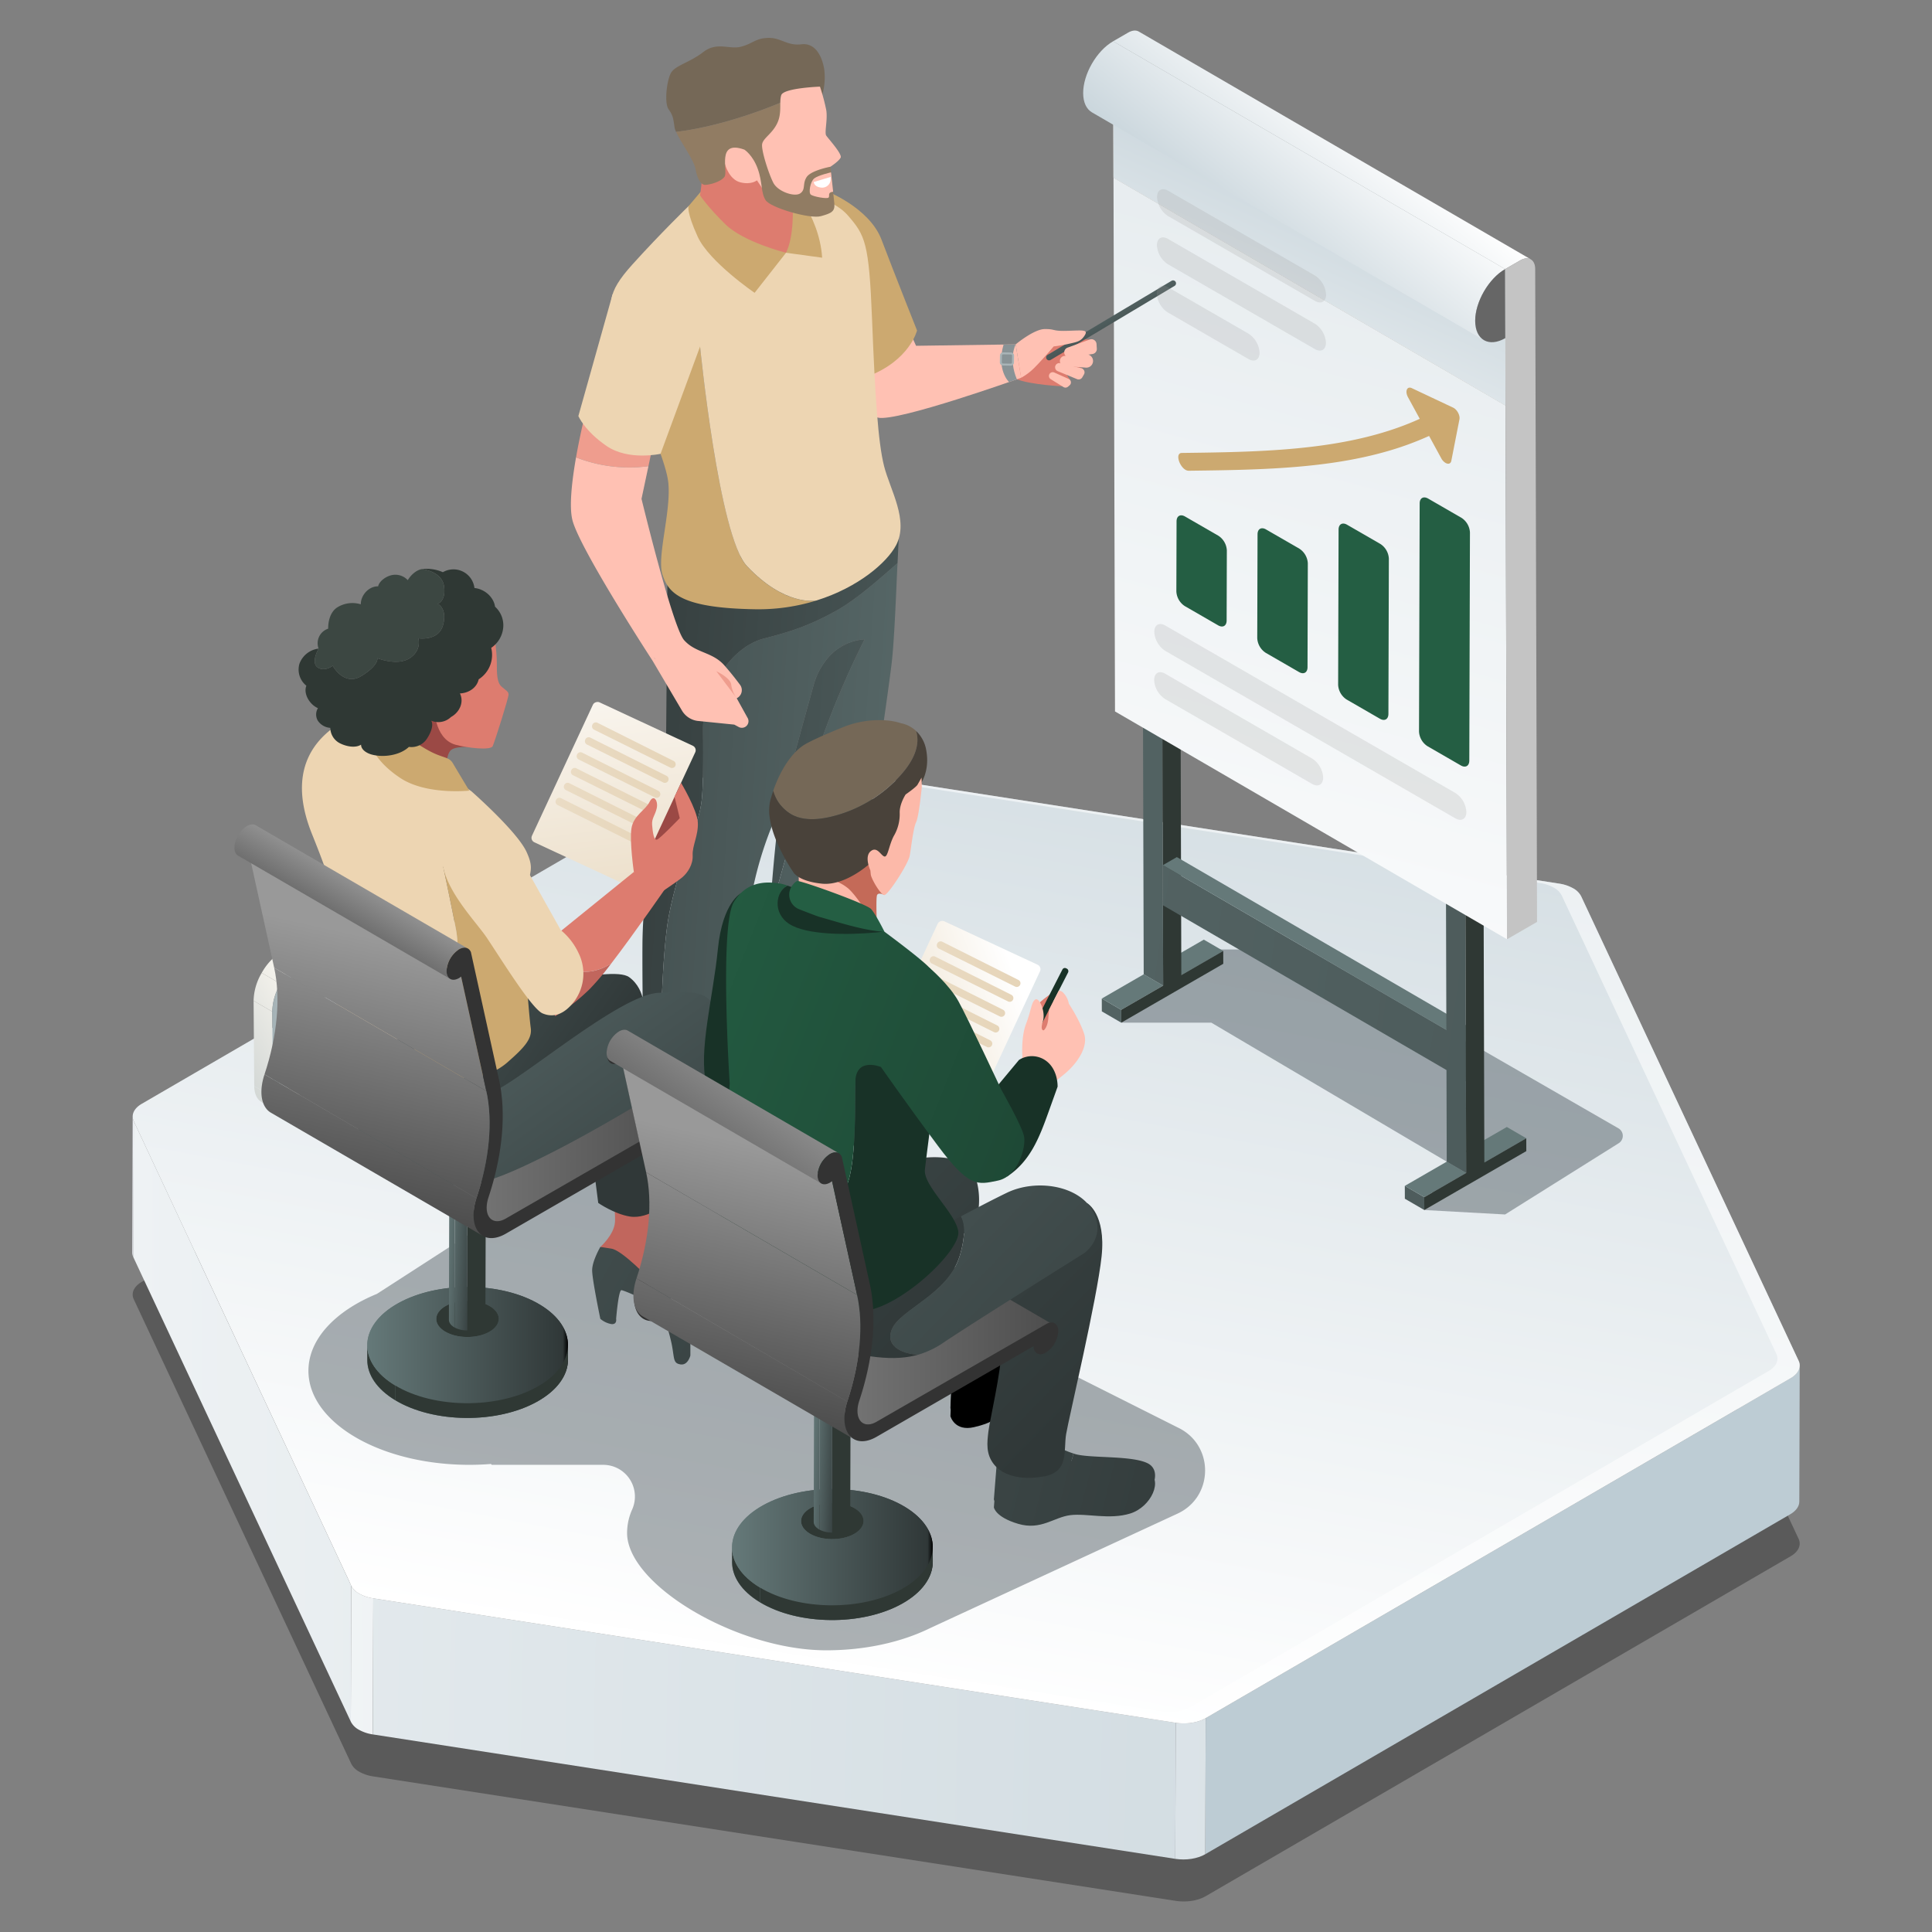 <?xml version="1.0" encoding="utf-8"?>
<svg xmlns="http://www.w3.org/2000/svg" data-name="Layer 1" id="Layer_1" viewBox="0 0 947.81 947.81">
  <rect x="0" y="0" width="947.81" height="947.81" fill="#808080" stroke="none"/>
  <defs>
    <style>
      .cls-1 {
        opacity: 0.3;
      }

      .cls-2 {
        isolation: isolate;
      }

      .cls-3 {
        fill: url(#linear-gradient);
      }

      .cls-4 {
        fill: url(#linear-gradient-2);
      }

      .cls-5 {
        fill: url(#linear-gradient-3);
      }

      .cls-6 {
        fill: #bdccd4;
      }

      .cls-7 {
        fill: url(#linear-gradient-4);
      }

      .cls-8 {
        fill: url(#linear-gradient-5);
      }

      .cls-9 {
        fill: url(#linear-gradient-6);
      }

      .cls-10 {
        opacity: 0.54;
      }

      .cls-11 {
        fill: #fff;
      }

      .cls-12 {
        fill: #26333c;
        opacity: 0.38;
      }

      .cls-13 {
        fill: url(#linear-gradient-7);
      }

      .cls-14 {
        fill: url(#linear-gradient-8);
      }

      .cls-15 {
        fill: url(#linear-gradient-9);
      }

      .cls-16 {
        fill: url(#linear-gradient-10);
      }

      .cls-17 {
        fill: #dba69a;
      }

      .cls-18 {
        fill: #2f3834;
      }

      .cls-19 {
        fill: url(#linear-gradient-11);
      }

      .cls-20 {
        fill: url(#linear-gradient-12);
      }

      .cls-21 {
        fill: #c5958a;
      }

      .cls-22 {
        fill: url(#linear-gradient-13);
      }

      .cls-23 {
        fill: url(#linear-gradient-14);
      }

      .cls-24 {
        fill: url(#linear-gradient-15);
      }

      .cls-25 {
        fill: url(#linear-gradient-16);
      }

      .cls-26 {
        fill: url(#linear-gradient-17);
      }

      .cls-27 {
        fill: url(#linear-gradient-18);
      }

      .cls-28 {
        fill: url(#linear-gradient-19);
      }

      .cls-29 {
        fill: #a9b4b7;
      }

      .cls-30 {
        fill: url(#linear-gradient-20);
      }

      .cls-31 {
        fill: url(#linear-gradient-21);
      }

      .cls-32 {
        fill: #666;
      }

      .cls-33 {
        fill: #c4c4c4;
      }

      .cls-34 {
        fill: #dd7c6f;
      }

      .cls-35 {
        fill: url(#linear-gradient-22);
      }

      .cls-36 {
        fill: #ffc1b3;
      }

      .cls-37 {
        fill: #cca970;
      }

      .cls-38 {
        fill: url(#linear-gradient-23);
      }

      .cls-39 {
        fill: url(#linear-gradient-24);
      }

      .cls-40 {
        fill: url(#linear-gradient-25);
      }

      .cls-41 {
        fill: url(#linear-gradient-26);
      }

      .cls-42 {
        fill: url(#linear-gradient-27);
      }

      .cls-43 {
        fill: #ef9d8e;
      }

      .cls-44 {
        fill: #edd5b2;
      }

      .cls-45 {
        fill: #4d5659;
      }

      .cls-46 {
        fill: #756857;
      }

      .cls-47 {
        fill: #917c63;
      }

      .cls-48 {
        fill: #899396;
      }

      .cls-49 {
        opacity: 0.21;
      }

      .cls-50 {
        fill: #999;
      }

      .cls-51 {
        fill: url(#linear-gradient-28);
      }

      .cls-52 {
        fill: url(#linear-gradient-29);
      }

      .cls-53 {
        fill: url(#linear-gradient-30);
      }

      .cls-54 {
        fill: url(#linear-gradient-31);
      }

      .cls-55 {
        fill: url(#linear-gradient-32);
      }

      .cls-56 {
        fill: url(#linear-gradient-33);
      }

      .cls-57 {
        fill: url(#linear-gradient-34);
      }

      .cls-58 {
        fill: #183227;
      }

      .cls-59 {
        fill: url(#linear-gradient-35);
      }

      .cls-60 {
        fill: url(#linear-gradient-36);
      }

      .cls-61 {
        fill: url(#linear-gradient-37);
      }

      .cls-62 {
        fill: #c1665d;
      }

      .cls-63 {
        fill: url(#linear-gradient-38);
      }

      .cls-64 {
        fill: url(#linear-gradient-39);
      }

      .cls-65 {
        fill: url(#linear-gradient-40);
      }

      .cls-66 {
        fill: url(#linear-gradient-41);
      }

      .cls-67 {
        fill: url(#linear-gradient-42);
      }

      .cls-68 {
        fill: url(#linear-gradient-43);
      }

      .cls-69 {
        fill: url(#linear-gradient-44);
      }

      .cls-70 {
        fill: url(#linear-gradient-45);
      }

      .cls-71 {
        fill: url(#linear-gradient-46);
      }

      .cls-72 {
        fill: url(#linear-gradient-47);
      }

      .cls-73 {
        fill: url(#linear-gradient-48);
      }

      .cls-74 {
        fill: url(#linear-gradient-49);
      }

      .cls-75 {
        fill: url(#linear-gradient-50);
      }

      .cls-76 {
        fill: url(#linear-gradient-51);
      }

      .cls-77 {
        fill: url(#linear-gradient-52);
      }

      .cls-78 {
        fill: url(#linear-gradient-53);
      }

      .cls-79 {
        fill: url(#linear-gradient-54);
      }

      .cls-80 {
        fill: #9b4945;
      }

      .cls-81 {
        fill: url(#linear-gradient-55);
      }

      .cls-82 {
        fill: url(#linear-gradient-56);
      }

      .cls-83 {
        fill: url(#linear-gradient-57);
      }

      .cls-84 {
        fill: url(#linear-gradient-58);
      }

      .cls-85 {
        fill: url(#linear-gradient-59);
      }

      .cls-86 {
        fill: url(#linear-gradient-60);
      }

      .cls-87 {
        fill: url(#linear-gradient-61);
      }

      .cls-88 {
        fill: url(#linear-gradient-62);
      }

      .cls-89 {
        fill: url(#linear-gradient-63);
      }

      .cls-90 {
        fill: #333;
      }

      .cls-91 {
        fill: url(#linear-gradient-64);
      }

      .cls-92 {
        fill: url(#linear-gradient-65);
      }

      .cls-93 {
        fill: #3c4742;
      }

      .cls-94 {
        fill: url(#linear-gradient-66);
      }

      .cls-95 {
        fill: url(#linear-gradient-67);
      }

      .cls-96 {
        fill: url(#linear-gradient-68);
      }

      .cls-97 {
        fill: url(#linear-gradient-69);
      }

      .cls-98 {
        fill: url(#linear-gradient-70);
      }

      .cls-99 {
        fill: #fcb9a9;
      }

      .cls-100 {
        fill: #c46a58;
      }

      .cls-101 {
        fill: #49423a;
      }

      .cls-102 {
        fill: url(#linear-gradient-71);
      }

      .cls-103 {
        fill: url(#linear-gradient-72);
      }

      .cls-104 {
        fill: url(#linear-gradient-73);
      }

      .cls-105 {
        fill: url(#linear-gradient-74);
      }

      .cls-106 {
        fill: url(#linear-gradient-75);
      }

      .cls-107 {
        fill: url(#linear-gradient-76);
      }

      .cls-108 {
        fill: url(#linear-gradient-77);
      }

      .cls-109 {
        fill: url(#linear-gradient-78);
      }

      .cls-110 {
        fill: url(#linear-gradient-79);
      }

      .cls-111 {
        fill: url(#linear-gradient-80);
      }

      .cls-112 {
        fill: url(#linear-gradient-81);
      }

      .cls-113 {
        fill: url(#linear-gradient-82);
      }

      .cls-114 {
        fill: url(#linear-gradient-83);
      }

      .cls-115 {
        fill: url(#linear-gradient-84);
      }

      .cls-116 {
        fill: #313131;
      }

      .cls-117 {
        fill: url(#linear-gradient-85);
      }

      .cls-118 {
        fill: url(#linear-gradient-86);
      }

      .cls-119 {
        fill: url(#linear-gradient-87);
      }

      .cls-120 {
        fill: url(#linear-gradient-88);
      }

      .cls-121 {
        fill: url(#linear-gradient-89);
      }

      .cls-122 {
        fill: url(#linear-gradient-90);
      }

      .cls-123 {
        fill: url(#linear-gradient-91);
      }

      .cls-124 {
        fill: url(#linear-gradient-92);
      }

      .cls-125 {
        fill: url(#linear-gradient-93);
      }

      .cls-126 {
        fill: url(#linear-gradient-94);
      }

      .cls-127 {
        fill: url(#linear-gradient-95);
      }
    </style>
    <linearGradient gradientUnits="userSpaceOnUse" id="linear-gradient" x1="-433.592" x2="785.195" y1="584.054" y2="579.685">
      <stop offset="0" stop-color="#fff"/>
      <stop offset="1" stop-color="#d0d7e5"/>
    </linearGradient>
    <linearGradient gradientUnits="userSpaceOnUse" id="linear-gradient-2" x1="-247.539" x2="971.248" y1="698.654" y2="694.285">
      <stop offset="0" stop-color="#fff"/>
      <stop offset="1" stop-color="#bdccd4"/>
    </linearGradient>
    <linearGradient href="#linear-gradient-2" id="linear-gradient-3" x1="-96.799" x2="1121.989" y1="815.358" y2="810.989"/>
    <linearGradient href="#linear-gradient-2" id="linear-gradient-4" x1="-616.196" x2="1198.88" y1="828.84" y2="863.788"/>
    <linearGradient href="#linear-gradient-2" id="linear-gradient-5" x1="-404.266" x2="1410.809" y1="858.486" y2="893.433"/>
    <linearGradient href="#linear-gradient-2" id="linear-gradient-6" x1="431.447" x2="571.447" y1="832.515" y2="96.515"/>
    <linearGradient gradientUnits="userSpaceOnUse" id="linear-gradient-7" x1="585.055" x2="585.055" y1="742.697" y2="827.745">
      <stop offset="0" stop-color="#657979"/>
      <stop offset="0.974" stop-color="#303838"/>
      <stop offset="1"/>
    </linearGradient>
    <linearGradient href="#linear-gradient-7" id="linear-gradient-8" x1="-82.357" x2="1752.93" y1="408.531" y2="663.674"/>
    <linearGradient href="#linear-gradient-7" id="linear-gradient-9" x1="555.572" x2="555.572" y1="742.697" y2="827.745"/>
    <linearGradient href="#linear-gradient-7" id="linear-gradient-10" x1="-69.859" x2="1765.428" y1="318.629" y2="573.772"/>
    <linearGradient href="#linear-gradient-7" id="linear-gradient-11" x1="-77.988" x2="1757.3" y1="377.101" y2="632.244"/>
    <linearGradient href="#linear-gradient-7" id="linear-gradient-12" x1="648.506" x2="648.506" y1="742.697" y2="827.745"/>
    <linearGradient href="#linear-gradient-7" id="linear-gradient-13" x1="733.716" x2="733.716" y1="742.697" y2="827.745"/>
    <linearGradient href="#linear-gradient-7" id="linear-gradient-14" x1="-92.073" x2="1743.214" y1="478.421" y2="733.563"/>
    <linearGradient href="#linear-gradient-7" id="linear-gradient-15" x1="704.233" x2="704.233" y1="742.697" y2="827.745"/>
    <linearGradient href="#linear-gradient-7" id="linear-gradient-16" x1="-79.574" x2="1755.713" y1="388.515" y2="643.658"/>
    <linearGradient href="#linear-gradient-2" id="linear-gradient-17" x1="566.694" x2="894.119" y1="555.91" y2="-657.274"/>
    <linearGradient gradientUnits="userSpaceOnUse" id="linear-gradient-18" x1="558.085" x2="1144.5" y1="438.807" y2="-1733.992">
      <stop offset="0" stop-color="#fff"/>
      <stop offset="1" stop-color="#cca970"/>
    </linearGradient>
    <linearGradient href="#linear-gradient-2" id="linear-gradient-19" x1="585.156" x2="676.383" y1="251.158" y2="52.412"/>
    <linearGradient href="#linear-gradient-2" id="linear-gradient-20" x1="664.573" x2="598.596" y1="54.344" y2="134.168"/>
    <linearGradient href="#linear-gradient-2" id="linear-gradient-21" x1="666.895" x2="600.918" y1="56.263" y2="136.087"/>
    <linearGradient gradientTransform="matrix(0.972, 0.234, -0.234, 0.972, -1271.87, 433.372)" href="#linear-gradient-7" id="linear-gradient-22" x1="1690.766" x2="1715.088" y1="-705.762" y2="-678.38"/>
    <linearGradient gradientTransform="matrix(-1, 0, 0, 1, -2376.632, 0)" href="#linear-gradient-7" id="linear-gradient-23" x1="-3093.348" x2="-2649.016" y1="447.202" y2="585.243"/>
    <linearGradient gradientTransform="matrix(-1, 0, 0, 1, -2376.632, 0)" href="#linear-gradient-7" id="linear-gradient-24" x1="-3097.962" x2="-2653.63" y1="462.054" y2="600.094"/>
    <linearGradient gradientTransform="matrix(-1, 0, 0, 1, -2376.632, 0)" href="#linear-gradient-7" id="linear-gradient-25" x1="-2922.912" x2="-2532.368" y1="427.083" y2="401.463"/>
    <linearGradient gradientTransform="matrix(-1, 0, 0, 1, -2376.632, 0)" href="#linear-gradient-7" id="linear-gradient-26" x1="-3023.386" x2="-2635.93" y1="423.113" y2="397.695"/>
    <linearGradient gradientTransform="matrix(-1, 0, 0, 1, -2376.632, 0)" href="#linear-gradient-7" id="linear-gradient-27" x1="-2996.447" x2="-2605.689" y1="395.39" y2="369.756"/>
    <linearGradient gradientUnits="userSpaceOnUse" id="linear-gradient-28" x1="539.367" x2="424.473" y1="376.147" y2="596.36">
      <stop offset="0" stop-color="#245e43"/>
      <stop offset="1" stop-color="#183227"/>
    </linearGradient>
    <linearGradient href="#linear-gradient-28" id="linear-gradient-29" x1="576.577" x2="461.683" y1="395.561" y2="615.774"/>
    <linearGradient href="#linear-gradient-28" id="linear-gradient-30" x1="612.021" x2="497.128" y1="414.054" y2="634.266"/>
    <linearGradient href="#linear-gradient-28" id="linear-gradient-31" x1="645.319" x2="530.426" y1="431.427" y2="651.639"/>
    <linearGradient href="#linear-gradient-7" id="linear-gradient-32" x1="180.188" x2="278.644" y1="667.114" y2="667.114"/>
    <linearGradient href="#linear-gradient-7" id="linear-gradient-33" x1="180.167" x2="278.644" y1="649.309" y2="649.309"/>
    <linearGradient href="#linear-gradient-7" id="linear-gradient-34" x1="180.167" x2="278.624" y1="659.875" y2="659.875"/>
    <linearGradient href="#linear-gradient-7" id="linear-gradient-35" x1="218.934" x2="234.314" y1="609.897" y2="610.666"/>
    <linearGradient href="#linear-gradient-7" id="linear-gradient-36" x1="218.818" x2="234.198" y1="612.227" y2="612.996"/>
    <linearGradient href="#linear-gradient-7" id="linear-gradient-37" x1="-120.758" x2="477.474" y1="394.653" y2="727.111"/>
    <linearGradient href="#linear-gradient-7" id="linear-gradient-38" x1="-115.843" x2="482.389" y1="385.808" y2="718.267"/>
    <linearGradient gradientUnits="userSpaceOnUse" id="linear-gradient-39" x1="-179.694" x2="162.43" y1="431.174" y2="514.288">
      <stop offset="0" stop-color="#657979"/>
      <stop offset="1" stop-color="#303838"/>
    </linearGradient>
    <linearGradient gradientTransform="matrix(-1, 0, 0, 1, -5538.52, 0)" gradientUnits="userSpaceOnUse" id="linear-gradient-40" x1="-5827.364" x2="-5615.102" y1="447.417" y2="567.896">
      <stop offset="0" stop-color="#787973"/>
      <stop offset="0.579" stop-color="#f9f6ef"/>
      <stop offset="1" stop-color="#5f605b"/>
    </linearGradient>
    <linearGradient href="#linear-gradient-40" id="linear-gradient-41" x1="-5817.196" x2="-5604.935" y1="429.504" y2="549.983"/>
    <linearGradient href="#linear-gradient-40" id="linear-gradient-42" x1="-5807.202" x2="-5594.941" y1="411.897" y2="532.376"/>
    <linearGradient href="#linear-gradient-40" id="linear-gradient-43" x1="-5830.645" x2="-5618.384" y1="453.198" y2="573.678"/>
    <linearGradient href="#linear-gradient-40" id="linear-gradient-44" x1="-5802.023" x2="-5589.762" y1="402.771" y2="523.251"/>
    <linearGradient href="#linear-gradient-40" id="linear-gradient-45" x1="-5830.139" x2="-5617.877" y1="452.306" y2="572.785"/>
    <linearGradient gradientTransform="matrix(-1, 0, 0, 1, -5538.52, 0)" gradientUnits="userSpaceOnUse" id="linear-gradient-46" x1="-5828.428" x2="-5616.166" y1="449.291" y2="569.771">
      <stop offset="0" stop-color="#a3b1b5"/>
      <stop offset="0.579" stop-color="#f9f6ef"/>
      <stop offset="1" stop-color="#a3b1b5"/>
    </linearGradient>
    <linearGradient href="#linear-gradient-46" id="linear-gradient-47" x1="-5817.276" x2="-5605.015" y1="429.644" y2="550.124"/>
    <linearGradient href="#linear-gradient-40" id="linear-gradient-48" x1="-5801.068" x2="-5588.806" y1="401.088" y2="521.568"/>
    <linearGradient href="#linear-gradient-46" id="linear-gradient-49" x1="-5805.798" x2="-5593.537" y1="409.423" y2="529.902"/>
    <linearGradient href="#linear-gradient-46" id="linear-gradient-50" x1="-5802.305" x2="-5590.044" y1="403.268" y2="523.748"/>
    <linearGradient href="#linear-gradient-46" id="linear-gradient-51" x1="-5758.952" x2="-5672.097" y1="491.811" y2="491.811"/>
    <linearGradient gradientUnits="userSpaceOnUse" id="linear-gradient-52" x1="137.56" x2="336.161" y1="544.901" y2="544.901">
      <stop offset="0" stop-color="#999"/>
      <stop offset="1" stop-color="#4d4d4d"/>
    </linearGradient>
    <linearGradient href="#linear-gradient-7" id="linear-gradient-53" x1="108.356" x2="288.115" y1="415.315" y2="540.953"/>
    <linearGradient href="#linear-gradient-7" id="linear-gradient-54" x1="167.825" x2="356.283" y1="391.928" y2="652.869"/>
    <linearGradient gradientTransform="translate(527.214 -47.716) rotate(65.048)" href="#linear-gradient-18" id="linear-gradient-55" x1="288.434" x2="340.619" y1="297.926" y2="677.722"/>
    <linearGradient href="#linear-gradient-18" id="linear-gradient-56" x1="12.12" x2="658.997" y1="325.695" y2="412.031"/>
    <linearGradient href="#linear-gradient-18" id="linear-gradient-57" x1="11.103" x2="657.98" y1="333.311" y2="419.648"/>
    <linearGradient href="#linear-gradient-18" id="linear-gradient-58" x1="10.069" x2="656.946" y1="341.063" y2="427.399"/>
    <linearGradient href="#linear-gradient-18" id="linear-gradient-59" x1="9.009" x2="655.886" y1="349.004" y2="435.34"/>
    <linearGradient href="#linear-gradient-18" id="linear-gradient-60" x1="7.992" x2="654.869" y1="356.621" y2="442.957"/>
    <linearGradient href="#linear-gradient-18" id="linear-gradient-61" x1="6.958" x2="653.835" y1="364.372" y2="450.708"/>
    <linearGradient gradientTransform="matrix(-1, 0, 0, 1, -5538.52, 0)" href="#linear-gradient-52" id="linear-gradient-62" x1="-5722.607" x2="-5694.497" y1="460.185" y2="586.681"/>
    <linearGradient href="#linear-gradient-52" id="linear-gradient-63" x1="177.785" x2="157.489" y1="429.68" y2="464.472"/>
    <linearGradient gradientTransform="matrix(-1, 0, 0, 1, -5538.52, 0)" href="#linear-gradient-52" id="linear-gradient-64" x1="-5738.061" x2="-5709.951" y1="463.619" y2="590.116"/>
    <linearGradient gradientTransform="matrix(-1, 0, 0, 1, -5538.52, 0)" href="#linear-gradient-52" id="linear-gradient-65" x1="-5744.39" x2="-5716.28" y1="465.026" y2="591.522"/>
    <linearGradient href="#linear-gradient-7" id="linear-gradient-66" x1="359.156" x2="457.612" y1="766.266" y2="766.266"/>
    <linearGradient href="#linear-gradient-7" id="linear-gradient-67" x1="359.135" x2="457.612" y1="748.461" y2="748.461"/>
    <linearGradient href="#linear-gradient-7" id="linear-gradient-68" x1="359.135" x2="457.592" y1="759.026" y2="759.026"/>
    <linearGradient href="#linear-gradient-7" id="linear-gradient-69" x1="397.902" x2="413.282" y1="709.049" y2="709.818"/>
    <linearGradient href="#linear-gradient-7" id="linear-gradient-70" x1="397.786" x2="413.166" y1="711.379" y2="712.148"/>
    <linearGradient gradientTransform="translate(722.393 -138.966) rotate(65.048)" href="#linear-gradient-18" id="linear-gradient-71" x1="500.901" x2="316.792" y1="485.343" y2="554.927"/>
    <linearGradient href="#linear-gradient-18" id="linear-gradient-72" x1="181.261" x2="828.137" y1="433.114" y2="519.45"/>
    <linearGradient href="#linear-gradient-18" id="linear-gradient-73" x1="180.244" x2="827.121" y1="440.73" y2="527.067"/>
    <linearGradient href="#linear-gradient-18" id="linear-gradient-74" x1="179.209" x2="826.086" y1="448.482" y2="534.818"/>
    <linearGradient href="#linear-gradient-18" id="linear-gradient-75" x1="178.15" x2="825.026" y1="456.423" y2="542.759"/>
    <linearGradient href="#linear-gradient-18" id="linear-gradient-76" x1="177.133" x2="824.01" y1="464.04" y2="550.376"/>
    <linearGradient href="#linear-gradient-18" id="linear-gradient-77" x1="176.098" x2="822.975" y1="471.791" y2="558.127"/>
    <linearGradient href="#linear-gradient-7" id="linear-gradient-78" x1="40.986" x2="527.11" y1="186.799" y2="657.459"/>
    <linearGradient href="#linear-gradient-7" id="linear-gradient-79" x1="-46.16" x2="636.154" y1="588.949" y2="760.977"/>
    <linearGradient href="#linear-gradient-7" id="linear-gradient-80" x1="-46.1" x2="20.585" y1="518.285" y2="539.547"/>
    <linearGradient href="#linear-gradient-7" id="linear-gradient-81" x1="-43.055" x2="23.63" y1="508.735" y2="529.997"/>
    <linearGradient href="#linear-gradient-7" id="linear-gradient-82" x1="-45.219" x2="637.094" y1="585.22" y2="757.248"/>
    <linearGradient href="#linear-gradient-7" id="linear-gradient-83" x1="-45.61" x2="636.704" y1="586.768" y2="758.796"/>
    <linearGradient href="#linear-gradient-39" id="linear-gradient-84" x1="51.883" x2="538.007" y1="210.273" y2="680.933"/>
    <linearGradient href="#linear-gradient-52" id="linear-gradient-85" x1="320.014" x2="517.541" y1="644.89" y2="644.89"/>
    <linearGradient gradientTransform="translate(-2279.591)" gradientUnits="userSpaceOnUse" id="linear-gradient-86" x1="2115.33" x2="3103.978" y1="424.828" y2="797.363">
      <stop offset="0" stop-color="#e5f1fe"/>
      <stop offset="1" stop-color="#356589"/>
    </linearGradient>
    <linearGradient href="#linear-gradient-7" id="linear-gradient-87" x1="152.468" x2="638.592" y1="302.358" y2="773.018"/>
    <linearGradient href="#linear-gradient-7" id="linear-gradient-88" x1="-14.155" x2="471.969" y1="197.693" y2="668.354"/>
    <linearGradient href="#linear-gradient-28" id="linear-gradient-89" x1="299.288" x2="728.392" y1="477.633" y2="646.761"/>
    <linearGradient href="#linear-gradient-28" id="linear-gradient-90" x1="477.104" x2="546.689" y1="480.553" y2="516.312"/>
    <linearGradient gradientTransform="matrix(-1, 0, 0, 1, -4338.881, 0)" href="#linear-gradient-52" id="linear-gradient-91" x1="-4705.17" x2="-4677.212" y1="560.632" y2="686.444"/>
    <linearGradient href="#linear-gradient-52" id="linear-gradient-92" x1="370.422" x2="324.999" y1="517.982" y2="582.734"/>
    <linearGradient gradientTransform="matrix(-1, 0, 0, 1, -4338.881, 0)" href="#linear-gradient-52" id="linear-gradient-93" x1="-4720.541" x2="-4692.582" y1="564.047" y2="689.86"/>
    <linearGradient gradientTransform="matrix(-1, 0, 0, 1, -4338.881, 0)" href="#linear-gradient-52" id="linear-gradient-94" x1="-4726.835" x2="-4698.877" y1="565.446" y2="691.258"/>
    <linearGradient href="#linear-gradient-28" id="linear-gradient-95" x1="304.922" x2="734.025" y1="463.34" y2="632.469"/>
  </defs>
  <title>marvin_bender 2</title>
  <g>
    <g>
      <g class="cls-1">
        <path d="M771.736,523.147A9.439,9.439,0,0,1,775.7,527.1L882.37,754.932c1.428,3.047-.048,6.3-3.886,8.527L591.49,930.242c-3.838,2.23-9.448,3.1-14.714,2.283L183.115,871.48a19.9,19.9,0,0,1-6.846-2.286,9.439,9.439,0,0,1-3.968-3.958L65.627,637.413c-1.428-3.048.062-6.3,3.9-8.526L356.521,462.1c3.838-2.23,9.435-3.1,14.7-2.283l393.668,61.04A19.9,19.9,0,0,1,771.736,523.147Z"/>
      </g>
      <g class="cls-2">
        <path class="cls-3" d="M64.905,614.486l.189-66.768a5.415,5.415,0,0,0,.533,2.327l-.189,66.768A5.415,5.415,0,0,1,64.905,614.486Z"/>
        <polygon class="cls-4" points="172.3 777.868 172.111 844.636 65.438 616.813 65.627 550.045 172.3 777.868"/>
        <path class="cls-5" d="M183.115,784.112l-.189,66.768a19.9,19.9,0,0,1-6.846-2.286,9.439,9.439,0,0,1-3.968-3.958l.189-66.768a9.439,9.439,0,0,0,3.968,3.958A19.9,19.9,0,0,0,183.115,784.112Z"/>
        <path class="cls-6" d="M878.484,676.09,591.49,842.873l-.189,66.768L878.295,742.859c2.866-1.665,4.414-3.9,4.421-6.191l.189-66.768C882.9,672.192,881.35,674.425,878.484,676.09Z"/>
        <polygon class="cls-7" points="576.775 845.156 576.586 911.924 182.925 850.88 183.115 784.112 576.775 845.156"/>
        <path class="cls-8" d="M591.49,842.874l-.189,66.768c-3.838,2.23-9.448,3.1-14.714,2.283l.189-66.768C582.041,845.973,587.652,845.1,591.49,842.874Z"/>
        <path class="cls-9" d="M882.37,667.564,775.7,439.736a9.439,9.439,0,0,0-3.968-3.958,19.9,19.9,0,0,0-6.846-2.286l-393.668-61.04c-5.266-.817-10.862.052-14.7,2.282L69.527,541.518c-3.838,2.23-5.328,5.479-3.9,8.526L172.3,777.868a9.439,9.439,0,0,0,3.968,3.958,19.892,19.892,0,0,0,6.846,2.286l393.661,61.044c5.266.817,10.877-.052,14.714-2.283L878.484,676.09C882.322,673.86,883.8,670.611,882.37,667.564Z"/>
      </g>
      <g class="cls-10">
        <path class="cls-11" d="M882.37,667.564,775.7,439.736a9.443,9.443,0,0,0-3.968-3.958,19.9,19.9,0,0,0-6.846-2.286l-393.668-61.04a25.731,25.731,0,0,0-9.227.262,25.539,25.539,0,0,1,5.021.255l388.5,60.239a19.635,19.635,0,0,1,6.757,2.256,9.316,9.316,0,0,1,3.916,3.906L871.456,664.208c1.41,3.008-.047,6.213-3.835,8.415L584.393,837.218c-3.787,2.2-9.324,3.059-14.521,2.252L181.377,779.227a19.634,19.634,0,0,1-6.757-2.256,9.314,9.314,0,0,1-3.916-3.906l1.6,4.8a9.443,9.443,0,0,0,3.968,3.958,19.9,19.9,0,0,0,6.846,2.286l393.661,61.044c5.266.817,10.877-.052,14.714-2.283L878.484,676.09C882.322,673.86,883.8,670.611,882.37,667.564Z"/>
      </g>
    </g>
    <g>
      <g>
        <g>
          <path class="cls-12" d="M550.075,501.711h44.2L709.748,569.9l-11.012,23.719,39.65,2.179,55.738-34.956a4.261,4.261,0,0,0-.137-7.3L641.673,465.8h-50.3Z"/>
          <g>
            <g class="cls-2">
              <polygon class="cls-13" points="579.54 478.386 570.003 472.844 590.57 460.97 600.106 466.512 579.54 478.386"/>
              <polygon class="cls-14" points="550.075 501.711 540.539 496.169 540.521 489.866 550.057 495.408 550.075 501.711"/>
              <polygon class="cls-15" points="550.057 495.408 540.521 489.866 561.087 477.992 570.623 483.534 550.057 495.408"/>
              <polygon class="cls-16" points="570.623 483.534 561.087 477.992 560.669 330.421 570.205 335.963 570.623 483.534"/>
              <polygon class="cls-17" points="570.205 335.963 560.669 330.421 569.585 325.273 579.121 330.815 570.205 335.963"/>
              <polygon class="cls-18" points="579.121 330.815 579.54 478.386 600.106 466.512 600.123 472.815 550.075 501.711 550.057 495.408 570.623 483.534 570.205 335.963 579.121 330.815"/>
            </g>
            <g class="cls-2">
              <polygon class="cls-19" points="719.72 530.819 570.548 444.13 570.492 424.433 719.664 511.122 719.72 530.819"/>
              <polygon class="cls-20" points="719.664 511.122 570.492 424.433 577.348 420.475 726.519 507.164 719.664 511.122"/>
              <polygon class="cls-21" points="726.519 507.164 726.575 526.861 719.72 530.819 719.664 511.122 726.519 507.164"/>
            </g>
            <g class="cls-2">
              <polygon class="cls-22" points="728.201 570.293 718.665 564.751 739.231 552.877 748.767 558.419 728.201 570.293"/>
              <polygon class="cls-23" points="698.736 593.618 689.2 588.076 689.182 581.773 698.718 587.315 698.736 593.618"/>
              <polygon class="cls-24" points="698.718 587.315 689.182 581.773 709.748 569.899 719.285 575.441 698.718 587.315"/>
              <polygon class="cls-25" points="719.285 575.441 709.748 569.899 709.33 422.321 718.866 427.863 719.285 575.441"/>
              <polygon class="cls-17" points="718.866 427.863 709.33 422.321 718.246 417.173 727.783 422.715 718.866 427.863"/>
              <polygon class="cls-18" points="727.783 422.715 728.201 570.293 748.767 558.419 748.785 564.722 698.736 593.618 698.718 587.315 719.285 575.441 718.866 427.863 727.783 422.715"/>
            </g>
          </g>
          <g>
            <g>
              <g class="cls-2">
                <g>
                  <polygon class="cls-26" points="546.26 87.139 547.002 349.019 739.318 460.781 738.576 198.902 546.26 87.139"/>
                  <polygon class="cls-27" points="738.482 165.882 546.166 54.12 546.26 87.139 738.576 198.902 738.482 165.882"/>
                  <polygon class="cls-28" points="738.482 165.882 546.166 54.12 546.26 87.139 738.576 198.902 738.482 165.882"/>
                </g>
                <polygon class="cls-29" points="738.482 165.882 546.166 54.12 546.07 20.255 738.386 132.017 738.482 165.882"/>
              </g>
              <g class="cls-2">
                <g>
                  <path class="cls-30" d="M558.681,15.482c-1.335-.776-3.181-.672-5.211.5l-7.4,4.273L738.386,132.017l7.4-4.273c2.03-1.172,3.876-1.276,5.211-.5Z"/>
                  <path class="cls-31" d="M531.385,45.7c.013,4.625,1.661,7.888,4.31,9.427L728.011,166.886c-2.649-1.539-4.3-4.8-4.31-9.427-.026-9.316,6.583-20.764,14.685-25.442L546.07,20.255C537.967,24.933,531.358,36.38,531.385,45.7Z"/>
                </g>
                <path class="cls-32" d="M738.386,132.017l.1,33.865c-8.1,4.678-14.755.887-14.781-8.423S730.284,136.695,738.386,132.017Z"/>
              </g>
            </g>
            <path class="cls-33" d="M745.787,127.744c4.036-2.33,7.343-.439,7.357,4.192l.021,7.565.027,9.448.86,303.325-14.733,8.506-.836-294.9-.1-33.865Z"/>
          </g>
          <g>
            <path class="cls-34" d="M526.1,166.192l8.474.378-7.021,12.809,3.6,1.438-8.472,2.03,2.4,3.744-3.967,2.913s-14.98-.675-22.252-3.424,13.023-21.729,13.023-21.729Z"/>
            <path class="cls-35" d="M515.381,176.6,576.3,140.208a1.451,1.451,0,0,0-1.515-2.472l-60.921,36.391a1.451,1.451,0,0,0,1.515,2.472Z"/>
            <path class="cls-36" d="M412.245,181.587s9.033,21.019,18.426,23.293,70.293-19.545,70.293-19.545l-2.69-16.39-48.869.695L444.859,159.6Z"/>
            <g>
              <path class="cls-37" d="M404.743,93.418s21.62,8.179,27.693,24.1c7.232,18.965,17.448,44.61,17.448,44.61s-3.536,14.722-24.322,22.595c-9.36,3.545-18.766-.492-18.766-.492l-13.626-80.713Z"/>
              <g>
                <path class="cls-38" d="M380.873,519.638v27.625s-.218,7.557,13.1,7.041,13.75,5.14,25.973,7.967,28.373,5.052,31.866-5.2-20.3-18.731-28.592-25.692S412.3,520.943,412.3,520.943Z"/>
                <path class="cls-39" d="M321.07,544s2.376,30.235,2.825,42.2,11.8,32.845,27.95,32.41,17.024-21.969,12.659-33.933-8.84-26.833-9.167-30.372a69,69,0,0,1-.218-7.259Z"/>
                <g>
                  <path class="cls-40" d="M374.768,313.251c-17.2,4.441-30.087,27.06-29.876,44.769.167,13.977.1,28.629-.715,35.023-1.775,13.921-9.574,25.232-15.685,54.379-4.837,23.07-4.752,82.921-4.506,106.881,3.2,1.734,7.721,2.964,14.109,2.747,19.207-.653,18.988-11.528,18.988-11.528s7.2-83.091,11.786-107.018A177.517,177.517,0,0,1,382.4,396.742h0l16.773-60.752a34.9,34.9,0,0,1,7.587-13.929,26.162,26.162,0,0,1,17.386-8.443l.032,0a441.562,441.562,0,0,0-19.9,45.931c-7.368,19.785-20.033,65.183-26.509,88.907-.077,1.761-.137,3.461-.17,5.06-.437,20.664-.218,68.082-.218,68.082s3.492,7.831,16.151,9.788,20.08-9.788,20.08-9.788,2.619-57.642,7.421-85.7,14.187-92.227,16.369-110.281c1.465-12.114,2.36-38.9,2.909-49.309-5.389,4.444-18.7,17.093-30.651,23.637C396.292,307.259,387.5,309.964,374.768,313.251Z"/>
                  <path class="cls-41" d="M436.529,256.957l-90.577,20.006-18.489,3.5-.936,113.456a230.717,230.717,0,0,0-11.349,68.518c-.218,37.413,1.31,82.874,1.31,82.874s1.077,5.519,7.5,9c-.246-23.961-.331-83.812,4.506-106.881,6.111-29.147,13.91-40.458,15.685-54.379.815-6.394.882-21.046.715-35.023-.211-17.71,12.673-40.328,29.876-44.769,12.734-3.287,21.525-5.993,34.891-13.31,11.954-6.544,25.263-19.193,30.651-23.637.269-5.105.478-10.2.606-12.236C441.307,257.874,436.529,256.957,436.529,256.957Z"/>
                  <path class="cls-42" d="M424.178,313.615l-.032,0a26.162,26.162,0,0,0-17.386,8.443,34.9,34.9,0,0,0-7.587,13.929L382.4,396.742h0s-3.713,30.726-4.631,51.711c6.475-23.723,19.141-69.122,26.509-88.907A441.562,441.562,0,0,1,424.178,313.615Z"/>
                </g>
              </g>
              <g>
                <path class="cls-43" d="M282.6,224.384c2.129-12.121,4.833-22.675,4.833-22.675l33.433,14.013L318.116,228.7A71.5,71.5,0,0,1,282.6,224.384Z"/>
                <path class="cls-36" d="M318.116,228.7l-3.4,16.026s15.242,62.934,20.9,69.325,13.767,5.654,19.667,12.292c3.094,3.481,5.85,7.029,7.772,9.617a4.4,4.4,0,0,1-1.24,6.373l-.385.236,5.269,9.508a3.246,3.246,0,0,1-4.285,4.587l-2.194-1.181-18.193-1.842a10.512,10.512,0,0,1-7.47-5.051l-14.427-24.457s-35.892-55.067-39.334-69.08c-1.659-6.754-.176-19.391,1.8-30.671A71.5,71.5,0,0,0,318.116,228.7Z"/>
              </g>
              <g>
                <path class="cls-37" d="M302.92,167.538c-.214-.857-.421-1.676-.622-2.476L343.445,170s9.194,93.1,22.98,107.716c18.349,19.452,33.025,17.082,34.156,16.865a95.591,95.591,0,0,1-30.069,4.311c-36.616-.567-42.516-8.017-45.466-16.829s4.194-30.665,2.834-45.06S307.345,185.238,302.92,167.538Z"/>
                <path class="cls-44" d="M366.425,277.712C352.639,263.1,343.445,170,343.445,170L302.3,165.062c-3.954-15.715-5.1-20.868,8-35.377,13.767-15.247,27.486-28.557,27.486-28.557l51.212-7.142s18.652,2.087,27.01,11.761,10.325,13.07,11.8,50.706,2.95,60.517,5.9,72.184,12.292,26.675,5.9,38.838c-4.459,8.485-18.509,20.686-39.023,27.1C399.45,294.795,384.774,297.164,366.425,277.712Z"/>
              </g>
              <path class="cls-44" d="M343.445,170l-19.392,52.635s-15.724,3.567-26.541-3.884-13.767-14.654-13.767-14.654l16.76-59.664s16.674-11.8,29.457-4.425S343.445,170,343.445,170Z"/>
              <path class="cls-43" d="M361.429,342.572,351.439,329.3s7.039,3.267,7.285,6.638A14.791,14.791,0,0,0,361.429,342.572Z"/>
              <g class="cls-2">
                <path class="cls-45" d="M321.48,323.372l.088.061-.64-.836-.088-.061.06.079.064.083.066.086.067.088.067.088.066.086.064.083.06.079A1.386,1.386,0,0,0,321.48,323.372Z"/>
              </g>
            </g>
            <g>
              <path class="cls-37" d="M386.086,88.672s15.8,15.84,17.252,37.746L385.62,124,370.2,143.653s-22.266-15.2-27.9-27.491-4.51-15.034-4.51-15.034l5.89-6.958Z"/>
              <path class="cls-34" d="M385.62,72.626s7.548,35.759,0,51.376c0,0-20.779-5.154-29.8-14.014s-12.4-14.168-12.4-14.168,1.45-8.544.644-11.6l-.805-3.06Z"/>
            </g>
            <g>
              <path class="cls-36" d="M355.713,80.7s1.941,7.333,7.418,8.732,8.215-.968,8.215-.968l4.671,7.023-5.5-24.63-10.121-4.027-6.6,3.866v5.477Z"/>
              <g>
                <path class="cls-46" d="M398.75,52.788l4.715-6.436a31.711,31.711,0,0,0,.9-12.3c-.966-6.04-4.154-13.168-11.2-12.322s-9.943-3.262-16.225-3.141-7.732,2.9-13.53,4.349-11.6-2.658-18.483,2.658-14.014,6.524-15.946,10.51-3.141,14.514-.966,17.525,2.3,4.591,2.9,8.815a9.187,9.187,0,0,0,.755,2.264C357.222,61.619,382.8,50.389,382.8,50.389Z"/>
                <path class="cls-47" d="M407.379,81.807,390.353,64.25l8.4-11.462-15.945-2.4s-25.583,11.23-51.134,14.318c2.252,5.042,8.689,13.6,9.514,18.142.966,5.321,2.779,7.858,4.711,7.858s7.611-1.329,9.544-3.987-4.228-18.363,9.785-13.289c0,0,4.107,2.646,6.524,9.417s1.45,11.655,3.866,15.374,21.745,9.3,27.061,7.84,6.991-2.338,6.637-6.25S407.379,81.807,407.379,81.807Z"/>
              </g>
              <path class="cls-36" d="M402.272,42.5a99.132,99.132,0,0,1,3.06,11.436c.805,4.671-.966,11.114,0,12.564s7.893,9.02,7.087,10.792-5.041,4.51-5.041,4.51-9.616,1.772-11.71,5.154-.322,5.96-3.06,7.893S381.655,94.049,379.4,89.7s-6.121-16.269-5.477-19.168,4.993-4.993,7.409-10.148.805-10.148,1.933-13.691S402.272,42.5,402.272,42.5Z"/>
              <path class="cls-36" d="M407.684,84.552s-6.3,1.443-8.231,2.973-2.9,6.978-1.691,7.959,7.893,2.189,8.7,1.464-.795-2.515,2.26-2.909Z"/>
              <path class="cls-11" d="M407.507,86.8l-8.3,2.5s.117,2.416,3.763,2.738l.109.009a4.139,4.139,0,0,0,4.424-4.154Z"/>
            </g>
            <path class="cls-36" d="M498.275,168.944s8.914-7.458,14.227-7.508,3.625,1.044,10.557.878c7.721-.185,10.982-.841,9.1,2.184s-3.771,3.236-7.631,4.131a76.387,76.387,0,0,1-7.606,1.321s-4.869,5.788-8.817,9.81a29.281,29.281,0,0,1-7.137,5.575Z"/>
            <path class="cls-36" d="M522.1,173.007h0a2.5,2.5,0,0,0,2.876,2.353l10.99-1.686a2.5,2.5,0,0,0,2.116-2.63l-.145-2.285a2.5,2.5,0,0,0-3.354-2.189l-10.844,3.97A2.5,2.5,0,0,0,522.1,173.007Z"/>
            <path class="cls-36" d="M522.276,174.6l10.439-.777a3.273,3.273,0,0,1,3.429,4.016h0a3.273,3.273,0,0,1-3.425,2.513l-10.439-.766a2.5,2.5,0,0,1-2.3-2.808h0A2.5,2.5,0,0,1,522.276,174.6Z"/>
            <path class="cls-36" d="M520.161,178.177l10.315,2.477a2.06,2.06,0,0,1,1.3,3.035l-.831,1.437a2.06,2.06,0,0,1-2.569.873l-9.484-3.914a2.06,2.06,0,0,1-1.155-2.594h0A2.06,2.06,0,0,1,520.161,178.177Z"/>
            <path class="cls-36" d="M517.209,182.747l7.075,3.161a1.859,1.859,0,0,1,.453,3.107l-.814.7a1.859,1.859,0,0,1-2.187.172l-6.26-3.861a1.859,1.859,0,0,1-.594-2.577h0A1.859,1.859,0,0,1,517.209,182.747Z"/>
            <path class="cls-48" d="M498.275,168.944s-3.689,6.924.587,17.136l-3.838,1.343s-6.3-5.788-2.689-18.395Z"/>
            <path class="cls-29" d="M491.679,179.272a1.532,1.532,0,0,1-1.172-1.512l.053-3.382a1.532,1.532,0,0,1,1.554-1.506l3.865.061a1.53,1.53,0,0,1,1.506,1.554l-.053,3.382a1.529,1.529,0,0,1-1.554,1.505l-3.866-.061A1.529,1.529,0,0,1,491.679,179.272Zm4.409-5.358a.585.585,0,0,0-.124-.016l-3.865-.061a.564.564,0,0,0-.573.555l-.053,3.382a.565.565,0,0,0,.555.573l3.866.061a.565.565,0,0,0,.573-.555l.053-3.382a.565.565,0,0,0-.431-.557Z"/>
          </g>
        </g>
        <g class="cls-49">
          <path class="cls-50" d="M713.982,389.032,571.7,306.884c-2.986-1.724-5.413-.341-5.423,3.09a11.87,11.87,0,0,0,5.388,9.332l142.284,82.148c2.986,1.724,5.413.341,5.423-3.09a11.87,11.87,0,0,0-5.388-9.332"/>
          <path class="cls-50" d="M643.732,372.144l-72.1-41.628c-2.986-1.724-5.413-.334-5.423,3.09a11.87,11.87,0,0,0,5.388,9.332l72.1,41.628c2.986,1.724,5.413.341,5.423-3.09a11.881,11.881,0,0,0-5.388-9.332"/>
        </g>
        <g class="cls-49">
          <path class="cls-50" d="M645.161,135.2l-72.1-41.628c-2.986-1.724-5.413-.341-5.423,3.09A11.87,11.87,0,0,0,573.024,106l72.1,41.628c2.986,1.724,5.413.341,5.423-3.09a11.87,11.87,0,0,0-5.388-9.332"/>
          <path class="cls-50" d="M645.094,158.835l-72.1-41.628c-2.986-1.724-5.413-.334-5.423,3.09a11.87,11.87,0,0,0,5.388,9.332l72.1,41.628c2.986,1.724,5.413.341,5.423-3.09a11.881,11.881,0,0,0-5.388-9.332"/>
          <path class="cls-50" d="M612.539,163.718l-39.614-22.871c-2.986-1.724-5.413-.341-5.423,3.09a11.87,11.87,0,0,0,5.388,9.332L612.5,176.14c2.987,1.724,5.413.341,5.423-3.09a11.87,11.87,0,0,0-5.388-9.332"/>
        </g>
        <g>
          <path class="cls-51" d="M597.732,262.833l-16.367-9.449c-2.291-1.323-4.154-.261-4.161,2.372l-.1,34.419a9.112,9.112,0,0,0,4.134,7.161l16.367,9.449c2.291,1.323,4.154.261,4.161-2.372l.1-34.419a9.112,9.112,0,0,0-4.134-7.161"/>
          <path class="cls-52" d="M637.462,269.183l-16.367-9.449c-2.291-1.323-4.154-.261-4.161,2.372l-.145,50.98a9.112,9.112,0,0,0,4.134,7.161L637.29,329.7c2.291,1.323,4.154.261,4.161-2.372l.145-50.98a9.112,9.112,0,0,0-4.134-7.161"/>
          <path class="cls-53" d="M677.216,266.873l-16.367-9.449c-2.291-1.323-4.154-.261-4.161,2.372l-.216,76.2a9.112,9.112,0,0,0,4.134,7.161l16.367,9.449c2.291,1.323,4.154.261,4.161-2.372l.216-76.2a9.112,9.112,0,0,0-4.134-7.161"/>
          <path class="cls-54" d="M717,254.052,700.633,244.6c-2.3-1.326-4.159-.264-4.166,2.369L696.149,358.9a9.114,9.114,0,0,0,4.139,7.164l16.367,9.449c2.291,1.323,4.154.261,4.161-2.372l.317-111.933A9.112,9.112,0,0,0,717,254.052"/>
          <path class="cls-37" d="M713.181,200.134q-.136-.078-.274-.143l-20.276-9.563c-2.378-1.121-3.484,1.512-1.878,4.465l5.76,10.572c-26.628,12.125-57.646,15.2-89.144,16.215-9.158.291-18.373.415-27.592.529-3.35.041-1.309,6.474,1.8,8.27a3.145,3.145,0,0,0,1.613.46c33.065-.411,66.349-.848,96.232-9.239a151.088,151.088,0,0,0,21.664-7.833l5.958,10.933a5.847,5.847,0,0,0,2.1,2.293c1.291.745,2.554.484,2.849-1.025l3.988-20.352c.365-1.857-1.018-4.548-2.806-5.581"/>
        </g>
      </g>
      <path class="cls-12" d="M578.207,700.51,341.756,581.641a83.135,83.135,0,0,0-81.886,4.716l-74.9,48.367.006.01c-20.351,8.343-33.665,22.142-33.665,37.766,0,25.473,35.361,46.123,78.981,46.123,3.6,0,7.141-.154,10.616-.427l.286.427h54.728a15.56,15.56,0,0,1,14.223,21.867,28.38,28.38,0,0,0-2.506,11.561c0,25.473,54.083,57.562,97.7,57.562,19.3,0,36.983-4.05,50.7-10.767h0l121.632-56.28C595.462,734.338,595.776,709.178,578.207,700.51Z"/>
      <g class="cls-2">
        <path class="cls-55" d="M193.893,686.922c-18.823-11.328-18.177-29.38,1.442-40.32s50.782-10.624,69.6.7,18.177,29.38-1.442,40.32S212.715,698.25,193.893,686.922Z"/>
        <path class="cls-56" d="M278.644,666.97c-.02-7.084-4.57-14.166-13.705-19.664-18.823-11.328-49.985-11.644-69.6-.7-10.1,5.63-15.168,13.144-15.147,20.655l-.021-7.239c-.021-7.512,5.05-15.025,15.147-20.655,19.619-10.94,50.782-10.624,69.6.7,9.136,5.5,13.685,12.58,13.705,19.664C278.63,661.9,278.638,664.8,278.644,666.97Z"/>
        <path class="cls-18" d="M218.293,653.2c-5.864-3.529-5.663-9.153.449-12.561s15.82-3.31,21.684.219,5.663,9.153-.449,12.561S224.156,656.726,218.293,653.2Z"/>
        <path class="cls-18" d="M180.188,667.258l-.021-7.239c.02,7.084,4.57,14.166,13.705,19.664l.021,7.239C184.757,681.424,180.208,674.342,180.188,667.258Z"/>
        <path class="cls-57" d="M193.872,679.682l24.42-26.485c5.864,3.529,15.572,3.627,21.684.219s6.313-9.032.449-12.561-15.572-3.627-21.684-.219-6.313,9.032-.449,12.561l-24.42,26.485c-18.823-11.328-18.177-29.38,1.442-40.32s50.782-10.624,69.6.7,18.177,29.38-1.442,40.32S212.695,691.011,193.872,679.682Z"/>
        <path class="cls-18" d="M278.624,659.731l.021,7.239c.021,7.512-5.05,15.025-15.147,20.655-19.619,10.94-50.782,10.624-69.6-.7l-.021-7.239c18.823,11.328,49.985,11.644,69.6.7C273.574,674.756,278.645,667.243,278.624,659.731Z"/>
      </g>
      <g>
        <path class="cls-58" d="M235.719,565.162c3.51,2.027,3.529,5.312.041,7.339a13.961,13.961,0,0,1-12.67,0c-3.508-2.025-3.527-5.311-.039-7.338A13.96,13.96,0,0,1,235.719,565.162Z"/>
        <g>
          <path class="cls-59" d="M220.447,568.808l-.223,78.67c0,1.336.878,2.674,2.643,3.693.059.034.124.063.184.1V572.477C221.314,571.461,220.444,570.134,220.447,568.808Z"/>
          <path class="cls-18" d="M235.76,572.5a12.932,12.932,0,0,1-6.466,1.516v78.672a12.825,12.825,0,0,0,6.243-1.518c1.733-1.007,2.6-2.324,2.6-3.644l.223-78.67C238.36,570.177,237.493,571.494,235.76,572.5Z"/>
          <path class="cls-60" d="M223.09,572.5l-.039-.025v78.791a13.14,13.14,0,0,0,6.243,1.422V574.018A12.9,12.9,0,0,1,223.09,572.5Z"/>
        </g>
      </g>
      <g>
        <path class="cls-61" d="M294.521,611.712S290.5,618.6,290.5,623.186s4.016,23.808,4.016,23.808a11.315,11.315,0,0,0,5.45,2.582c2.868.287,2.295-2.582,2.295-2.582s1.147-14.055,2.582-14.055,18.581,7.683,19.473,9.865l.892,2.182a94.5,94.5,0,0,1,4.3,14.342c1.434,7.171.574,9.422,4.3,10.018s4.876-4.363,4.876-4.363v-13.4l12.247,8.536,2.382-6.528L327.22,627.5l-20.079-17.506Z"/>
        <path class="cls-62" d="M322.057,584.749s-1.147,26.676,0,29.544,6.31,14.068,5.45,15.926-8.318-2.158-8.318-2.158-13.768-14.629-19.218-15.489l-5.45-.861s6.6-5.737,7.171-12.047-3.1-31.839-3.1-31.839Z"/>
        <path class="cls-63" d="M336.686,622.038l-3.729.861s-5.737,3.455-7.745,7.321,0,14.766,0,14.766,10.631,1.147,15.642,6.024,13.616,13.955,21.074,13.575,15.776-8.985,10.613-15.009-14.342-4.589-14.342-4.589Z"/>
        <path class="cls-34" d="M351.888,582.741v39.01s4.589,18.583,6.31,21.052,1.434,6.771,1.434,6.771S346.151,631.5,339.554,627.2l-6.6-4.3s-.574-20.079-4.016-29.258-6.884-23.808-6.884-27.536v-3.729Z"/>
      </g>
      <path class="cls-64" d="M336.541,507.673l-20.618-2.021-28.3,38.744,5.862,45.75s7.883,5.458,15.565,6.671c4.793.757,9.549-1.241,12.448-2.85.054.407.084.626.084.626l3.639,5.256c3.639,5.256,11.32,5.256,11.32,5.256l10.916-76.264Z"/>
      <g>
        <g class="cls-2">
          <path class="cls-65" d="M211.08,489.569l-9.168-5.328c-1.513,9.142-7.933,18.887-15.283,23.179l9.168,5.328C203.147,508.457,209.567,498.712,211.08,489.569Z"/>
          <polygon class="cls-66" points="217.078 453.301 207.909 447.973 201.911 484.241 211.08 489.569 217.078 453.301"/>
          <path class="cls-67" d="M213.539,441.614l-9.168-5.328a6.3,6.3,0,0,1,.859.6c2.515,2.1,3.5,6.138,2.68,11.087l9.168,5.328c.818-4.949-.164-8.986-2.68-11.087A6.3,6.3,0,0,0,213.539,441.614Z"/>
          <polygon class="cls-68" points="195.796 512.748 186.628 507.42 137.183 536.27 146.351 541.598 195.796 512.748"/>
          <path class="cls-69" d="M215.692,437.853l-9.168-5.328c-3.024-1.757-7.121-1.357-11.453,1.144L204.239,439C208.571,436.5,212.668,436.1,215.692,437.853Z"/>
          <path class="cls-70" d="M130.511,536.912l9.168,5.328c1.712.995,4.083.852,6.672-.643l-9.168-5.328C134.593,537.765,132.222,537.907,130.511,536.912Z"/>
          <path class="cls-71" d="M128.337,540.68l9.168,5.328c-2.206-1.282-3.584-3.993-3.615-7.843l-9.168-5.328C124.753,536.687,126.131,539.4,128.337,540.68Z"/>
          <polygon class="cls-72" points="133.578 496.284 124.409 490.956 124.722 532.837 133.89 538.165 133.578 496.284"/>
          <polygon class="cls-73" points="204.239 438.998 195.071 433.67 138.234 466.835 147.402 472.163 204.239 438.998"/>
          <path class="cls-74" d="M137.574,482.6l-9.168-5.328a27.948,27.948,0,0,0-4,13.683l9.168,5.328A27.948,27.948,0,0,1,137.574,482.6Z"/>
          <path class="cls-75" d="M147.4,472.163l-9.168-5.328a28.524,28.524,0,0,0-9.829,10.438l9.168,5.328A28.524,28.524,0,0,1,147.4,472.163Z"/>
          <path class="cls-76" d="M147.4,472.163,204.239,439c4.873-2.813,9.448-2.969,12.534-.385,3.113,2.584,4.319,7.575,3.311,13.686L214.1,488.558c-1.813,10.925-9.5,22.582-18.279,27.713l-49.5,28.882c-6.8,3.924-12.366.8-12.43-6.988l-.313-41.881a27.948,27.948,0,0,1,4-13.683A28.524,28.524,0,0,1,147.4,472.163Zm-10.439,64.2c.045,5.885,4.294,8.18,9.388,5.239l49.445-28.85c7.35-4.291,13.77-14.036,15.283-23.179l6-36.268c.818-4.949-.164-8.986-2.68-11.087-2.5-2.077-6.2-1.964-10.232.362l-56.74,33.11a22.1,22.1,0,0,0-7.658,8.133,21.807,21.807,0,0,0-3.117,10.674l.313,41.865"/>
        </g>
        <path class="cls-77" d="M144.183,538.521l84.309-48.541a3.947,3.947,0,0,1,3.6-.041l104.066,60.476a3.947,3.947,0,0,0-3.6.041L248.249,599c-2.522,1.456-4.885,1.664-6.623.654L137.56,539.175C139.3,540.184,141.661,539.977,144.183,538.521Z"/>
      </g>
      <path class="cls-78" d="M245.982,488.672s53.769-15.767,62.663-9.3,7.277,18.722,7.277,18.722L257.435,548.1l-57.319,7.277-23.67-32.747-10.085-28.317,25.145-16.5Z"/>
      <path class="cls-79" d="M166.361,494.315a59.156,59.156,0,0,0,20.6,19.422c13.745,7.681,38.117,6.064,38.117,6.064s4.737,15.767,13.631,16.575,63.876-48.514,84.494-49.322,27.9-2.021,30.321,19.81,0,94.2,0,94.2-8.894,4.043-12.937,4.043h-4.043l-2.426-76.264s-34.552,22.024-64.266,37.02c-24.691,12.461-35.793,16.2-47.618,15.392s-39.316-10.916-47.806-30.321S166.361,494.315,166.361,494.315Z"/>
      <polygon class="cls-43" points="191.136 353.095 186.998 364.473 217.822 381.333 215.674 354.233 194.652 351.026 191.136 353.095"/>
      <path class="cls-80" d="M234.889,366.676s-10.447-1.169-13.55,1.21-2.586,13.862-2.586,13.862l-12.516-6.415S205.2,363.439,202,358.06s-12-8.378-12-8.378l9.309-7.861Z"/>
      <g>
        <polygon class="cls-80" points="330.553 384.058 335.19 400.915 332.871 407.883 321.129 418.398 317.654 406.869 318.973 397.655 330.553 384.058"/>
        <g>
          <rect class="cls-81" height="55.361" rx="2.406" ry="2.406" transform="translate(-179.15 498.133) rotate(-65.048)" width="75.732" x="263.156" y="361.861"/>
          <path class="cls-82" d="M330.479,373.329,293.119,354.59a1.816,1.816,0,0,0-2.478.894l-.056.128a1.816,1.816,0,0,0,.854,2.356l37.417,18.611a1.816,1.816,0,0,0,2.555-1.127h0A1.816,1.816,0,0,0,330.479,373.329Z"/>
          <path class="cls-83" d="M327,380.617l-37.361-18.739a1.816,1.816,0,0,0-2.478.894l-.056.128a1.816,1.816,0,0,0,.854,2.356l37.417,18.611a1.816,1.816,0,0,0,2.555-1.127h0A1.816,1.816,0,0,0,327,380.617Z"/>
          <path class="cls-84" d="M322.95,387.966,285.59,369.227a1.816,1.816,0,0,0-2.478.894l-.056.128a1.816,1.816,0,0,0,.854,2.356l37.417,18.611a1.816,1.816,0,0,0,2.555-1.127h0A1.816,1.816,0,0,0,322.95,387.966Z"/>
          <path class="cls-85" d="M320.127,395.672l-37.361-18.739a1.816,1.816,0,0,0-2.478.894l-.056.128a1.816,1.816,0,0,0,.854,2.356L318.5,398.922a1.816,1.816,0,0,0,2.555-1.127h0A1.816,1.816,0,0,0,320.127,395.672Z"/>
          <path class="cls-86" d="M316.652,402.96l-37.361-18.739a1.816,1.816,0,0,0-2.478.894l-.056.128a1.816,1.816,0,0,0,.854,2.356l37.417,18.611a1.816,1.816,0,0,0,2.555-1.127h0A1.816,1.816,0,0,0,316.652,402.96Z"/>
          <path class="cls-87" d="M312.6,410.309,275.237,391.57a1.816,1.816,0,0,0-2.478.894l-.056.128a1.816,1.816,0,0,0,.854,2.356l37.417,18.611a1.816,1.816,0,0,0,2.555-1.127h0A1.816,1.816,0,0,0,312.6,410.309Z"/>
        </g>
        <path class="cls-34" d="M310.957,427.76s-2.171-14.971-1.176-21.359,6.841-8.89,8.869-12.979,4.308-.541,3.547,3.006-2.534,4.941-2.28,8.235.806,7.855,2.43,7.222,11.126-10.516,11.126-10.516l-2.56-10.46,3.2-6.881s7.85,13.16,8.23,19.368-2.787,11.554-2.534,16.166-2.534,8.666-5.068,10.82S322.45,439,322.45,439Z"/>
      </g>
      <g>
        <path class="cls-44" d="M215.661,501c9.5-10.107,9.9-34.893,8.086-44.735s-6.32-31.057-6.32-31.057l41.783,7.232c1.324-5.467,2.247-7.684-.9-14.519-4.649-10.107-27.087-29.77-27.087-29.77L189.585,359.1l-.809-3.814s-10.713-10.943-27.9,3.814S146.934,393.868,153,409.029s12.937,32.747,12.937,45.279-4.447,25.672-3.032,33.151,13.948,20.618,36.183,23.044c.345.038.687.062,1.031.094A35.889,35.889,0,0,0,215.661,501Z"/>
        <path class="cls-37" d="M257.436,443.393a67.647,67.647,0,0,1,1.774-10.951l-41.783-7.232s4.5,21.215,6.32,31.057S225.162,490.9,215.661,501a35.889,35.889,0,0,1-15.545,9.594c18.959,27.569,40.782,17.606,48.742,10.641,8.086-7.075,12.331-11.522,11.522-16.98S256.154,458.755,257.436,443.393Z"/>
      </g>
      <path class="cls-37" d="M186.71,356.033a4.2,4.2,0,0,1,4.8.016c4.1,2.873,12.866,8.9,18.487,12.013,7.547,4.178,10.174,2.965,12.229,6.468s7.985,13.341,7.985,13.341-21.023,2.291-33.825-6.2-16.171-17.654-14.419-20.955A15.494,15.494,0,0,1,186.71,356.033Z"/>
      <g>
        <path class="cls-34" d="M310.957,427.76,264.463,465.4c5.936,2.62,10.562,8.412,16.846,10.52,5.762,1.933,12.231.453,17.5-2.567q.5-.284.98-.584c11.23-14.553,28.172-39.1,28.172-39.1Z"/>
        <path class="cls-62" d="M298.814,473.349c-5.274,3.02-11.743,4.5-17.5,2.567-6.284-2.108-10.909-7.9-16.846-10.52l-4.059,3.012,11.979,30.112a99.533,99.533,0,0,0,16.957-13.36,129.346,129.346,0,0,0,10.455-12.4Q299.309,473.065,298.814,473.349Z"/>
      </g>
      <path class="cls-44" d="M226.779,404.986C202,421.1,231.226,448.648,238.907,460.17s22.033,34.768,27.289,36.992,10.713.606,15.767-6.266a22.8,22.8,0,0,0,1.819-23.448,32.15,32.15,0,0,0-8.692-11.18l-24.661-44S243.556,394.071,226.779,404.986Z"/>
      <polygon class="cls-88" points="226.216 479.103 122.15 418.627 134.512 474.771 238.578 535.247 226.216 479.103"/>
      <g class="cls-2">
        <path class="cls-89" d="M121.11,405.272c1.714-.989,3.251-1.057,4.379-.4l104.066,60.476c-1.128-.656-2.665-.587-4.379.4a13.448,13.448,0,0,0-6.1,10.567c.006,1.929.687,3.286,1.786,3.924L116.795,419.763c-1.1-.639-1.78-2-1.786-3.924A13.447,13.447,0,0,1,121.11,405.272Z"/>
        <path class="cls-90" d="M225.176,465.748a13.447,13.447,0,0,0-6.1,10.566c.011,3.883,2.761,5.45,6.141,3.5a9.056,9.056,0,0,0,1-.711l12.362,56.144c3.238,14.74,1.547,33.311-4.747,52.3-2.319,7-1.967,13.321.963,16.921s7.9,3.9,13.338.763l77.463-44.723c.17,3.625,2.833,5.042,6.1,3.158a13.419,13.419,0,0,0,6.1-10.55c-.01-3.583-2.368-5.143-5.371-3.842L248.11,597.817c-3.205,1.851-6.155,1.684-7.889-.436s-1.934-5.878-.566-10.006c6.914-20.835,8.759-41.2,5.213-57.361l-13.848-62.932C230.083,464.9,227.844,464.208,225.176,465.748Z"/>
      </g>
      <g>
        <path class="cls-91" d="M134.512,474.771l104.066,60.476c3.238,14.74,1.547,33.311-4.747,52.3-.034.1-.054.2-.087.3L129.765,527.073C136.059,508.082,137.75,489.511,134.512,474.771Z"/>
        <path class="cls-92" d="M129.765,527.073l103.978,60.779c-2.208,6.876-1.837,13.071,1.05,16.618a7.844,7.844,0,0,0,2.164,1.874L132.892,545.868a7.844,7.844,0,0,1-2.164-1.874C127.8,540.394,127.446,534.071,129.765,527.073Z"/>
      </g>
      <path class="cls-34" d="M242.243,309.19s1.515,10.447,1.491,15.988.094,9.692,2.3,11.64,3.324,2.333,3.46,3.786-6.757,23.129-7.759,25.412-12.616.856-18.158-.63-8.166-6.454-9.361-10.577-2.189-.3-6.325-6.995-2.539-15.636.778-16.271,7.348,3.476,9.112,7.91,8.686-1,13.867-7.724S241.177,313.687,242.243,309.19Z"/>
      <g>
        <path class="cls-18" d="M242.864,297.638c-.692-4.844-5.238-8.691-10.108-9.168a10.364,10.364,0,0,0-14.444-8.282c-.365.159-.715.336-1.068.51a19.962,19.962,0,0,0-10.315-1.509s9.771.926,10.894,8.321-3.1,8.715-3.1,8.715,4.8,2.113,2.664,10.3-12.163,6.6-12.163,6.6,1.84,5.81-4.235,9.772-15.846,0-15.846,0,.757,3.433-7.809,8.715S163.22,326.6,163.22,326.6s-3.962,3.169-7.395.792.473-9.2.473-9.2a11.473,11.473,0,0,0-9.369,7.349A10.14,10.14,0,0,0,150.3,336.4c-1.562,3.9,1.569,9.245,5.679,11.012a5.942,5.942,0,0,0-.041,6.174,8.041,8.041,0,0,0,6.107,3.492,8.607,8.607,0,0,0,4.914,7.659c3,1.469,7.375,2.362,10.173.586,0,2.466,2.725,4.188,5.315,4.871,5.93,1.564,13.877.292,18.157-3.775a9.112,9.112,0,0,0,8.265-3.218c1.818-2.356,4.2-7.093,2.7-9.634a8.979,8.979,0,0,0,9.684-1.815c4.152-2.266,6.517-7.225,4.381-11.568,4.284-.173,8.284-2.735,9.2-6.924a14.216,14.216,0,0,0,6.146-15.434,13.453,13.453,0,0,0,5.891-9.942A12.246,12.246,0,0,0,242.864,297.638Z"/>
        <path class="cls-93" d="M155.825,327.39c3.433,2.377,7.395-.792,7.395-.792s5.546,10.3,14.112,5.018,7.809-8.715,7.809-8.715,9.772,3.962,15.846,0,4.235-9.772,4.235-9.772,10.027,1.585,12.163-6.6-2.664-10.3-2.664-10.3,4.226-1.321,3.1-8.715-10.894-8.321-10.894-8.321c-2.874.53-5.483,3.07-6.88,5.426a8.339,8.339,0,0,0-7.846-2.475c-2.841.621-6.11,2.881-6.7,5.5-4.712-.061-8.578,4.52-8.493,8.83a13.994,13.994,0,0,0-11.637,1.557c-3.306,2.179-4.417,6.658-4.368,10.384a7.54,7.54,0,0,0-4.707,9.78S152.392,325.013,155.825,327.39Z"/>
      </g>
      <g>
        <g>
          <g class="cls-2">
            <path class="cls-94" d="M372.861,786.074c-18.823-11.328-18.177-29.38,1.442-40.32s50.782-10.624,69.6.7,18.177,29.38-1.442,40.32S391.683,797.4,372.861,786.074Z"/>
            <path class="cls-95" d="M457.612,766.122c-.02-7.084-4.57-14.166-13.705-19.664-18.823-11.328-49.985-11.644-69.6-.7-10.1,5.63-15.168,13.144-15.147,20.655l-.021-7.239c-.021-7.512,5.05-15.025,15.147-20.655,19.619-10.94,50.782-10.624,69.6.7,9.136,5.5,13.685,12.58,13.705,19.664C457.6,761.055,457.606,763.951,457.612,766.122Z"/>
            <path class="cls-18" d="M397.261,752.349c-5.864-3.529-5.663-9.153.449-12.561s15.82-3.31,21.684.219,5.663,9.153-.449,12.561S403.124,755.878,397.261,752.349Z"/>
            <path class="cls-18" d="M359.156,766.409l-.021-7.239c.02,7.084,4.57,14.166,13.705,19.664l.021,7.239C363.725,780.575,359.176,773.493,359.156,766.409Z"/>
            <path class="cls-96" d="M372.84,778.834l24.42-26.485c5.864,3.529,15.572,3.627,21.684.219s6.313-9.032.449-12.561-15.572-3.627-21.684-.219-6.313,9.032-.449,12.561l-24.42,26.485c-18.823-11.328-18.177-29.38,1.442-40.32s50.782-10.624,69.6.7,18.177,29.38-1.442,40.32S391.663,790.163,372.84,778.834Z"/>
            <path class="cls-18" d="M457.592,758.883l.021,7.239c.021,7.512-5.05,15.025-15.147,20.655-19.619,10.94-50.782,10.624-69.6-.7l-.021-7.239c18.823,11.328,49.985,11.644,69.6.7C452.542,773.908,457.613,766.394,457.592,758.883Z"/>
          </g>
          <g>
            <path class="cls-58" d="M414.687,664.314c3.51,2.027,3.529,5.312.041,7.339a13.961,13.961,0,0,1-12.67,0c-3.508-2.025-3.527-5.311-.039-7.338A13.96,13.96,0,0,1,414.687,664.314Z"/>
            <g>
              <path class="cls-97" d="M399.415,667.96l-.223,78.67c0,1.336.878,2.674,2.643,3.693.059.034.124.063.184.1V671.628C400.282,670.613,399.412,669.286,399.415,667.96Z"/>
              <path class="cls-18" d="M414.728,671.653a12.932,12.932,0,0,1-6.466,1.516v78.672a12.825,12.825,0,0,0,6.243-1.518c1.733-1.007,2.6-2.324,2.6-3.644l.223-78.67C417.328,669.329,416.461,670.646,414.728,671.653Z"/>
              <path class="cls-98" d="M402.058,671.653l-.039-.025v78.791a13.14,13.14,0,0,0,6.243,1.422V673.169A12.9,12.9,0,0,1,402.058,671.653Z"/>
            </g>
          </g>
        </g>
        <g>
          <g>
            <path class="cls-99" d="M428.365,446.349l1.9,9.506s-16.567,5.432-28.11,0-13.172-8.419-13.172-8.419,3.123-6.531,2.988-9.1-.136-10.982-.136-10.982l8.284,2.222,15.983,1.147Z"/>
            <path class="cls-100" d="M433.9,439.091s-2.956-1.569-3.635.061,0,16.7,0,16.7-8.809-15.426-14.259-20.1a23.986,23.986,0,0,0-11.875-5.022l21.1-9.928Z"/>
            <g>
              <path class="cls-46" d="M388.865,399.864c5.532,2.737,12.105,2.308,18.128.961a66.262,66.262,0,0,0,35.4-21.177c3.914-4.53,7.311-9.905,7.67-15.881a14.822,14.822,0,0,0-.636-5.16,15.074,15.074,0,0,0-7.348-3.788l-.011.006a29.671,29.671,0,0,0-6.678-1.364,47.363,47.363,0,0,0-22.22,3.447c-7.4,2.977-15.067,6.352-18.474,8.4-5.276,3.164-11.382,11-15.36,22.669A19.2,19.2,0,0,0,388.865,399.864Z"/>
              <path class="cls-101" d="M454.449,368.367a16.86,16.86,0,0,0-5.022-9.76,14.822,14.822,0,0,1,.636,5.16c-.359,5.976-3.756,11.351-7.67,15.881a66.262,66.262,0,0,1-35.4,21.177c-6.023,1.346-12.6,1.776-18.128-.961a19.2,19.2,0,0,1-9.528-11.892c-.493,1.445-.958,2.938-1.38,4.5a21.573,21.573,0,0,0-.4,8.237c1.611,13.028,11.881,27.528,11.881,27.528s2.6,4.157,13.8,5.28,22.8-9.291,22.8-9.291l12.053-1.876s4.341-10.8,9.332-25.912L444.4,391.6l5.321-4.336S456.57,380.456,454.449,368.367Z"/>
            </g>
            <path class="cls-99" d="M452.229,386s-1.387,14.491-2.8,17.356-2.375,12.284-3.134,16.434-10.545,19.2-12.389,19.3-6.519-8.071-6.716-10.08l-.2-2.009s-3.094-6.654.1-9.354,5.071,2.109,6.784,2.538,2.183-5.473,4.6-10.047a21,21,0,0,0,2.9-11.592c-.019-4.344,2.913-8.79,2.913-8.79s5.156-3.594,5.83-4.781l1.978-3.484Z"/>
          </g>
          <g>
            <rect class="cls-102" height="55.361" rx="2.406" ry="2.406" transform="translate(-178.755 713.589) rotate(-65.048)" width="75.732" x="432.297" y="469.28"/>
            <path class="cls-103" d="M499.62,480.748l-37.361-18.739a1.816,1.816,0,0,0-2.478.894l-.056.128a1.816,1.816,0,0,0,.854,2.356L498,484a1.816,1.816,0,0,0,2.555-1.127h0A1.816,1.816,0,0,0,499.62,480.748Z"/>
            <path class="cls-104" d="M496.145,488.036,458.784,469.3a1.816,1.816,0,0,0-2.478.894l-.056.128a1.816,1.816,0,0,0,.854,2.356l37.417,18.611a1.816,1.816,0,0,0,2.555-1.127h0A1.816,1.816,0,0,0,496.145,488.036Z"/>
            <path class="cls-105" d="M492.091,495.385,454.73,476.646a1.816,1.816,0,0,0-2.478.894l-.056.128a1.816,1.816,0,0,0,.854,2.356l37.417,18.611a1.816,1.816,0,0,0,2.555-1.127h0A1.816,1.816,0,0,0,492.091,495.385Z"/>
            <path class="cls-106" d="M489.267,503.091l-37.361-18.739a1.816,1.816,0,0,0-2.478.894l-.056.128a1.816,1.816,0,0,0,.854,2.356l37.417,18.611a1.816,1.816,0,0,0,2.555-1.127h0A1.816,1.816,0,0,0,489.267,503.091Z"/>
            <path class="cls-107" d="M485.792,510.379l-37.361-18.739a1.816,1.816,0,0,0-2.478.894l-.056.128a1.816,1.816,0,0,0,.854,2.356l37.417,18.611a1.816,1.816,0,0,0,2.555-1.127h0A1.816,1.816,0,0,0,485.792,510.379Z"/>
            <path class="cls-108" d="M481.738,517.728l-37.361-18.739a1.816,1.816,0,0,0-2.478.894l-.056.128a1.816,1.816,0,0,0,.854,2.356l37.417,18.611a1.816,1.816,0,0,0,2.555-1.127h0A1.816,1.816,0,0,0,481.738,517.728Z"/>
          </g>
          <path class="cls-34" d="M514.874,488s-5.435,3.871-5.978,5.139,1.51,14.5,1.51,14.5l7.852-1.933,1.389-8.819Z"/>
          <rect class="cls-58" height="35.822" rx="1.312" ry="1.312" transform="translate(280.091 -180.665) rotate(27.086)" width="3.14" x="513.494" y="473.16"/>
          <g>
            <path class="cls-109" d="M452.313,568.118s22.877-3.636,26.678,10.742a36.805,36.805,0,0,1-1.983,25.119l-31.836,8.759-7.422-17.848.918-16.36Z"/>
            <path class="cls-110" d="M489.775,711.9l-2.189,27.581s.624,4.731,11.862,8.072,17.517-3.23,25.615-4.241,19.17,2.363,29.416-.811S571,725.874,563.07,721.857s-28.768-2.323-35.95-4.657-7.182-3.425-9.661-3.788S489.775,711.9,489.775,711.9Z"/>
            <path class="cls-111" d="M467.167,673.166l-.9,21.593s2.019,7.647,11.652,5.366,8.311-3.6,15.142-6.468l6.831-2.864v-15.2Z"/>
            <path class="cls-112" d="M467.167,669.2l-.9,21.593s2.019,7.647,11.652,5.366,8.311-3.6,15.142-6.468l6.831-2.864V658.515Z"/>
            <g>
              <path class="cls-113" d="M505.027,732.6c3.091-2.086,6.9-2.772,10.266-4.377a21,21,0,0,0,11.287-15.174c.182.06.348.118.54.18,7.182,2.335,28.017.64,35.95,4.658s1.653,17.466-8.593,20.641-21.318-.2-29.416.811-14.377,7.582-25.615,4.241c-.333-.1-.627-.2-.942-.3C499.348,739.025,501.468,735.006,505.027,732.6Z"/>
              <path class="cls-114" d="M487.585,735.511l2.189-27.582s25.207,1.152,27.685,1.515c2.413.354,2.5,1.4,9.121,3.608a21,21,0,0,1-11.287,15.174c-3.366,1.6-7.176,2.291-10.266,4.377-3.559,2.4-5.679,6.421-6.522,10.675C488.2,739.963,487.585,735.511,487.585,735.511Z"/>
            </g>
            <path class="cls-115" d="M533.291,590.223s9.343,5.163,7.14,26.1-16.085,79.323-17.407,87.255,1.542,18.509-10.8,20.712-20.638-.881-24.641-5.949-3.342-10.6-2.681-16.095,6.277-29.49,6.334-39.749-.441-18,2.892-27.788S533.291,590.223,533.291,590.223Z"/>
            <g>
              <path class="cls-116" d="M303.975,507.19a13.375,13.375,0,0,0-6.068,10.509c.011,3.862,2.746,5.421,6.107,3.48a9.007,9.007,0,0,0,.995-.707l12.3,55.841c3.22,14.66,1.539,33.131-4.722,52.019-2.306,6.959-1.956,13.249.958,16.83s7.856,3.881,13.266.758l77.044-44.481c.169,3.605,2.817,5.015,6.063,3.141a13.346,13.346,0,0,0,6.068-10.493c-.01-3.564-2.355-5.115-5.342-3.822l-83.853,48.279c-3.188,1.841-6.121,1.675-7.847-.434s-1.924-5.846-.563-9.952c6.877-20.722,8.712-40.975,5.184-57.051l-13.774-62.592C308.856,506.347,306.629,505.657,303.975,507.19Z"/>
              <path class="cls-117" d="M326.6,638.544l83.853-48.279a3.926,3.926,0,0,1,3.584-.04l103.5,60.149a3.926,3.926,0,0,0-3.584.04L430.1,698.693c-2.508,1.448-4.859,1.655-6.587.65l-103.5-60.149C321.743,640.2,324.093,639.992,326.6,638.544Z"/>
            </g>
            <g>
              <path class="cls-118" d="M431.474,644.072c3.041,1.756,3.057,4.6.042,6.353a12.089,12.089,0,0,1-10.974,0c-3.036-1.753-3.052-4.6-.03-6.353A12.085,12.085,0,0,1,431.474,644.072Z"/>
              <g>
                <path class="cls-119" d="M437.641,651.9c4.131-9.585,27.6-17.021,33.216-35.861,3.253-10.906,2.055-16.489.471-19.263,7.34-3.9,15.983-8.414,22.665-11.64,14.377-6.941,35.53-3.636,42.264,9.254s-4.514,20.492-4.514,20.492-55.432,34.7-68.653,43.628a43.673,43.673,0,0,1-12.518,6.047C445,664.489,433.512,661.483,437.641,651.9Z"/>
                <path class="cls-120" d="M456.15,604.97s6.725-3.694,15.179-8.191c1.584,2.774,2.782,8.357-.471,19.263-5.619,18.839-29.085,26.276-33.216,35.861S445,664.489,450.572,664.56c-11.072,3.194-25.83,2.11-51.931-6.047C361.624,646.945,360.3,617.2,360.3,617.2Z"/>
              </g>
            </g>
            <g>
              <path class="cls-58" d="M363.66,438.137s-9.2,4.253-11.487,27.553-9.667,50.312-5.644,65.971,28.83,13.982,28.83,13.982l1.341-81.722Z"/>
              <path class="cls-58" d="M356.335,563.657c20.375,36.525,47.673,23.944,54.721,22.7,7.458-1.322,8.407-26.441,8.483-46.271s-.076-40.984,12.7-55.839,26.775-5.16,26.775-5.16h0c2.958,5.486,4.546,13.527,3.431,24.521-1.449,14.288-7.868,62.326-8.7,70.2s14.909,21.12,16.358,30.232-27.293,36.466-45.307,38.95-32.635,1.389-53.264-9.915c-10.978-6.015-16.856-15.815-18.575-20.63a13.729,13.729,0,0,1-.775-5.26C352.421,602.118,355.621,577.51,356.335,563.657Z"/>
              <g>
                <path class="cls-121" d="M359.951,442.651c7.04-11.937,19-9.659,22.443-9.245a22.383,22.383,0,0,1,4.039,1.09c-.154.072-.3.137-.462.215-5.077,2.518-5.469,11.517,3.013,17.026s15.937,5.935,30.555,4.613a96.187,96.187,0,0,1,12.649-.541c6.671,4.928,20.285,15.145,23.841,19.01a20.953,20.953,0,0,1,2.988,4.262h0s-14-9.7-26.775,5.16-12.628,36.008-12.7,55.839-1.025,44.949-8.483,46.271c-7.048,1.249-34.346,13.83-54.721-22.7.791-15.339.889-22.638,1.653-32C357.988,531.661,352.911,454.588,359.951,442.651Z"/>
                <path class="cls-58" d="M430.266,457.426c-14.619,1.322-34.6,1.348-43.085-4.16s-6.288-16.036-1.21-18.554c.157-.078.308-.143.462-.215,3.831,1.319,8.3,3.33,8.3,3.33l33.721,15.246s1.467,1.066,3.729,2.738C429.934,455.7,436.816,456.834,430.266,457.426Z"/>
              </g>
              <path class="cls-122" d="M433.9,457.078s-4.232-8.542-6.549-11.117-34.73-14.146-36.3-13.768a5.689,5.689,0,0,0-1.8,1.5,7.657,7.657,0,0,0,2.791,12.36c4.417,1.734,8.882,3.457,9.779,3.708C411.165,452.375,424.123,456.673,433.9,457.078Z"/>
            </g>
            <polygon class="cls-123" points="408.191 579.447 304.688 519.298 316.983 575.139 420.486 635.288 408.191 579.447"/>
            <g class="cls-2">
              <path class="cls-124" d="M303.653,506.016c1.7-.984,3.233-1.052,4.355-.4l103.5,60.149c-1.122-.652-2.65-.584-4.355.4a13.375,13.375,0,0,0-6.068,10.509c.006,1.918.683,3.268,1.776,3.9l-103.5-60.149c-1.093-.635-1.771-1.985-1.776-3.9A13.375,13.375,0,0,1,303.653,506.016Z"/>
              <path class="cls-90" d="M407.156,566.165a13.375,13.375,0,0,0-6.068,10.509c.011,3.862,2.746,5.421,6.107,3.48a9.007,9.007,0,0,0,.995-.707l12.3,55.841c3.22,14.66,1.539,33.131-4.722,52.019-2.306,6.959-1.956,13.249.958,16.83s7.856,3.881,13.266.758l77.044-44.481c.169,3.605,2.817,5.015,6.063,3.141a13.346,13.346,0,0,0,6.068-10.493c-.01-3.564-2.355-5.115-5.342-3.822l-83.853,48.279c-3.188,1.841-6.121,1.675-7.847-.434s-1.924-5.846-.563-9.952c6.877-20.722,8.712-40.975,5.184-57.051l-13.774-62.592C412.037,565.322,409.81,564.633,407.156,566.165Z"/>
            </g>
            <g>
              <path class="cls-125" d="M316.983,575.139l103.5,60.149c3.22,14.661,1.539,33.131-4.722,52.019-.034.1-.054.2-.087.3L312.261,627.158C318.521,608.27,320.2,589.8,316.983,575.139Z"/>
              <path class="cls-126" d="M312.261,627.158l103.416,60.451c-2.2,6.838-1.827,13,1.044,16.528A7.8,7.8,0,0,0,418.874,706l-103.5-60.149a7.8,7.8,0,0,1-2.152-1.864C310.3,640.407,309.955,634.118,312.261,627.158Z"/>
            </g>
          </g>
          <path class="cls-36" d="M531.849,507.093c-2.3-6.938-7.49-14.686-7.49-14.686a10.6,10.6,0,0,0-2.779-5.436,2.83,2.83,0,0,0-2.179-.933l-4.742,9.273c-.133,1.244-.25,2.525-.328,3.745-.322,5.079-2.3,6.4-2.3,6.4s-1.893.359-.417-4.378-1.8-12.015-3.731-10.726-1.933,5.154-4.51,11.9S501.59,518.7,501.59,518.7l-4.17,6.322,12.564,11.356s7.128-5.238,12.443-9.664S534.144,514.031,531.849,507.093Z"/>
        </g>
        <path class="cls-58" d="M494.023,577.218c11.289-7.371,15.8-18.949,20.309-31.523l4.51-12.574s.375-8.826-6.255-13.111a11.692,11.692,0,0,0-12.7,0l-16.812,20.2Z"/>
        <path class="cls-127" d="M456.03,474.82s9.588,8.174,14.133,16.325,20.975,43.266,20.975,43.266,10.309,18.04,11.275,23.195-2.9,19.524-12.886,21.584-14.024,3.544-29.4-17.074-27.937-38.658-27.937-38.658-12.494-5.242-12.585,7.577-18.515-25.845-18.515-25.845l2.746-19.746,12.146-14.5,20.784-2.9Z"/>
      </g>
    </g>
  </g>
</svg>